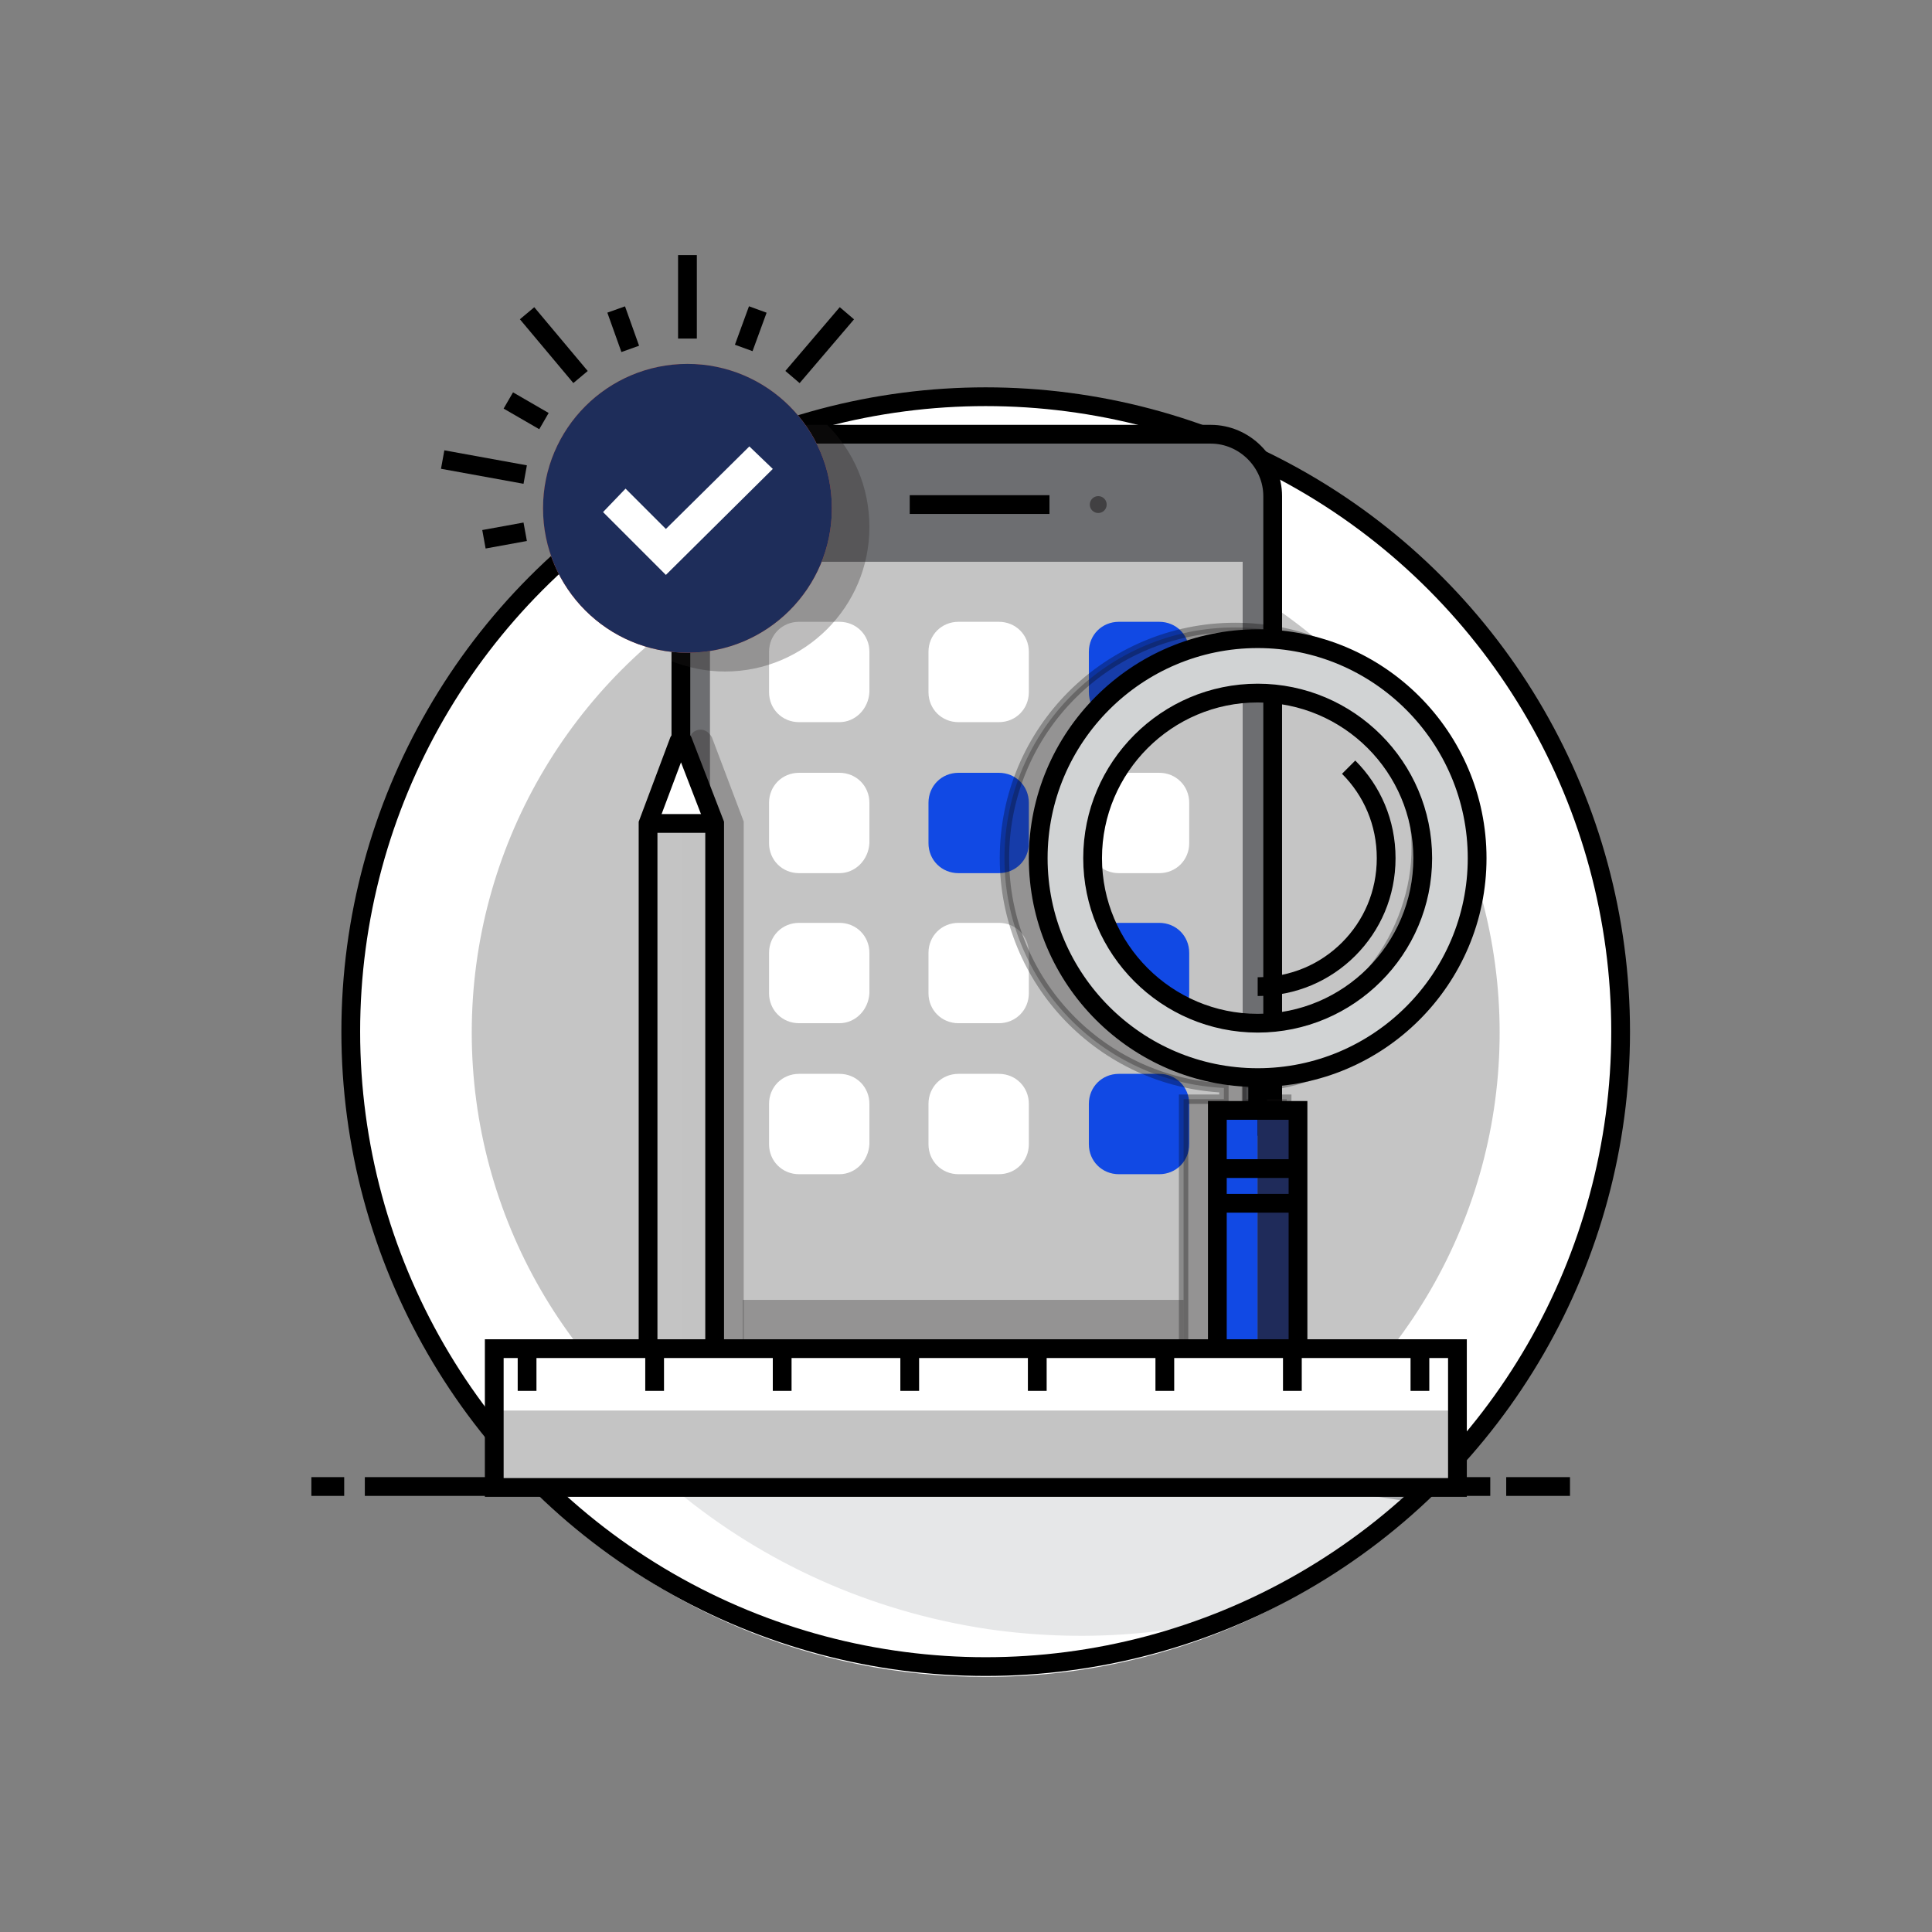 <?xml version="1.0" encoding="utf-8"?>
<!-- Generator: Adobe Illustrator 23.0.1, SVG Export Plug-In . SVG Version: 6.00 Build 0)  -->
<svg version="1.1" id="art" xmlns="http://www.w3.org/2000/svg" xmlns:xlink="http://www.w3.org/1999/xlink" x="0px" y="0px"
	 viewBox="0 0 206 206" style="enable-background:new 0 0 206 206;" xml:space="preserve">
<rect x="0" y="0" width="206" height="206" fill="#808080" stroke="none"/>
<style type="text/css">
	.st0{fill:#FFFFFF;}
	.st1{fill:#C5C5C5;}
	.st2{fill:#E6E7E8;}
	.st3{fill:#A7A9AC;}
	.st4{fill:none;stroke:#000000;stroke-width:2;stroke-miterlimit:10;}
	.st5{fill:#6D6E71;stroke:#000000;stroke-miterlimit:10;}
	.st6{fill:#C4C4C4;}
	.st7{fill:#1149E4;}
	.st8{fill:#414042;}
	.st9{opacity:0.3;fill:#231F20;stroke:#000000;stroke-miterlimit:10;}
	.st10{fill:#D1D3D4;stroke:#000000;stroke-miterlimit:10;}
	.st11{fill:#1F2B5A;}
	.st12{opacity:0.3;fill:#231F20;}
	.st13{fill:#E7643E;}
	.st14{fill:#1E305A;}
	.st15{fill:#1E2D5A;}
	.st16{stroke:#000000;stroke-width:2;stroke-miterlimit:10;}
	.st17{fill:#FFFFFF;stroke:#000000;stroke-miterlimit:10;}
	.st18{fill:#C3C3C3;}
</style>
<g>
	<circle id="XMLID_122_" class="st0" cx="105.1" cy="110.1" r="67.7"/>
	<circle id="XMLID_111_" class="st1" cx="105.1" cy="110.1" r="54.8"/>
	<path id="XMLID_121_" class="st2" d="M153.2,157.8c-12.3,12.4-29.3,20-48.1,20c-18.7,0-35.6-7.6-47.9-19.8L153.2,157.8z"/>
	<g id="XMLID_118_">
		<path id="XMLID_120_" class="st3" d="M151.6,160.3c0.5-0.5,1.1-1,1.6-1.5l-11.6,0L151.6,160.3z"/>
		<path id="XMLID_119_" class="st0" d="M105.3,173.7c-12.6-1.9-23.9-7.1-33.1-14.7l-15,0c12.3,12.3,29.2,19.8,47.9,19.8
			c11.6,0,22.6-2.9,32.1-8.1C127.3,174.2,116.4,175.3,105.3,173.7z"/>
	</g>
	<circle id="XMLID_117_" class="st4" cx="105.1" cy="110" r="67.7"/>
	<line id="XMLID_67_" class="st4" x1="36.7" y1="158.5" x2="33.2" y2="158.5"/>
	<line id="XMLID_65_" class="st4" x1="167.4" y1="158.5" x2="160.6" y2="158.5"/>
	<path id="XMLID_1415_" class="st5" d="M129.9,156.1H78.5c-3.2,0-5.9-2.6-5.9-5.9V52.2c0-3.2,2.6-5.9,5.9-5.9h51.3
		c3.2,0,5.9,2.6,5.9,5.9v98.1C135.7,153.5,133.1,156.1,129.9,156.1z"/>
	<path id="XMLID_1414_" class="st4" d="M129.1,156.1H79.2c-3.6,0-6.6-3-6.6-6.6V52.9c0-3.6,3-6.6,6.6-6.6h49.9c3.6,0,6.6,3,6.6,6.6
		v96.6C135.7,153.2,132.8,156.1,129.1,156.1z"/>
	<line id="XMLID_1413_" class="st4" x1="97" y1="53.8" x2="111.9" y2="53.8"/>
	<rect id="XMLID_1412_" x="75.7" y="59.9" class="st6" width="56.8" height="83.2"/>
	<path id="XMLID_1411_" class="st0" d="M89.5,77h-4.3c-1.8,0-3.2-1.4-3.2-3.2v-4.3c0-1.8,1.4-3.2,3.2-3.2h4.3c1.8,0,3.2,1.4,3.2,3.2
		v4.3C92.6,75.6,91.2,77,89.5,77z"/>
	<path id="XMLID_1410_" class="st0" d="M106.5,77h-4.3c-1.8,0-3.2-1.4-3.2-3.2v-4.3c0-1.8,1.4-3.2,3.2-3.2h4.3
		c1.8,0,3.2,1.4,3.2,3.2v4.3C109.7,75.6,108.3,77,106.5,77z"/>
	<path id="XMLID_1409_" class="st7" d="M123.6,77h-4.3c-1.8,0-3.2-1.4-3.2-3.2v-4.3c0-1.8,1.4-3.2,3.2-3.2h4.3
		c1.8,0,3.2,1.4,3.2,3.2v4.3C126.8,75.6,125.4,77,123.6,77z"/>
	<path id="XMLID_1408_" class="st0" d="M89.5,93.1h-4.3c-1.8,0-3.2-1.4-3.2-3.2v-4.3c0-1.8,1.4-3.2,3.2-3.2h4.3
		c1.8,0,3.2,1.4,3.2,3.2v4.3C92.6,91.7,91.2,93.1,89.5,93.1z"/>
	<path id="XMLID_1407_" class="st7" d="M106.5,93.1h-4.3c-1.8,0-3.2-1.4-3.2-3.2v-4.3c0-1.8,1.4-3.2,3.2-3.2h4.3
		c1.8,0,3.2,1.4,3.2,3.2v4.3C109.7,91.7,108.3,93.1,106.5,93.1z"/>
	<path id="XMLID_1406_" class="st0" d="M123.6,93.1h-4.3c-1.8,0-3.2-1.4-3.2-3.2v-4.3c0-1.8,1.4-3.2,3.2-3.2h4.3
		c1.8,0,3.2,1.4,3.2,3.2v4.3C126.8,91.7,125.4,93.1,123.6,93.1z"/>
	<path id="XMLID_1405_" class="st0" d="M89.5,109.1h-4.3c-1.8,0-3.2-1.4-3.2-3.2v-4.3c0-1.8,1.4-3.2,3.2-3.2h4.3
		c1.8,0,3.2,1.4,3.2,3.2v4.3C92.6,107.7,91.2,109.1,89.5,109.1z"/>
	<path id="XMLID_1404_" class="st0" d="M106.5,109.1h-4.3c-1.8,0-3.2-1.4-3.2-3.2v-4.3c0-1.8,1.4-3.2,3.2-3.2h4.3
		c1.8,0,3.2,1.4,3.2,3.2v4.3C109.7,107.7,108.3,109.1,106.5,109.1z"/>
	<path id="XMLID_1403_" class="st7" d="M123.6,109.1h-4.3c-1.8,0-3.2-1.4-3.2-3.2v-4.3c0-1.8,1.4-3.2,3.2-3.2h4.3
		c1.8,0,3.2,1.4,3.2,3.2v4.3C126.8,107.7,125.4,109.1,123.6,109.1z"/>
	<path id="XMLID_1402_" class="st0" d="M89.5,125.2h-4.3c-1.8,0-3.2-1.4-3.2-3.2v-4.3c0-1.8,1.4-3.2,3.2-3.2h4.3
		c1.8,0,3.2,1.4,3.2,3.2v4.3C92.6,123.8,91.2,125.2,89.5,125.2z"/>
	<path id="XMLID_1401_" class="st0" d="M106.5,125.2h-4.3c-1.8,0-3.2-1.4-3.2-3.2v-4.3c0-1.8,1.4-3.2,3.2-3.2h4.3
		c1.8,0,3.2,1.4,3.2,3.2v4.3C109.7,123.8,108.3,125.2,106.5,125.2z"/>
	<path id="XMLID_1400_" class="st7" d="M123.6,125.2h-4.3c-1.8,0-3.2-1.4-3.2-3.2v-4.3c0-1.8,1.4-3.2,3.2-3.2h4.3
		c1.8,0,3.2,1.4,3.2,3.2v4.3C126.8,123.8,125.4,125.2,123.6,125.2z"/>
	<path id="XMLID_1399_" class="st8" d="M118,53.8c0,0.5-0.4,0.9-0.9,0.9c-0.5,0-0.9-0.4-0.9-0.9c0-0.5,0.4-0.9,0.9-0.9
		C117.6,52.9,118,53.3,118,53.8z"/>
	<g id="XMLID_1370_">
		<path id="XMLID_1384_" class="st9" d="M156.3,91.5c0-13.6-11-24.6-24.6-24.6c-13.6,0-24.6,11-24.6,24.6
			c0,13.2,10.4,23.9,23.4,24.5v1.2h-4.3v35.2c0,3,2.5,5.5,5.5,5.5c3,0,5.5-2.5,5.5-5.5v-35.2h-4.3V116
			C145.9,115.4,156.3,104.7,156.3,91.5z M135.2,109.1c-12.4-0.2-19.9-8.5-19.9-17.6c0-9,10.3-17.6,19.3-17.6c9,0,16.4,7.4,16.4,16.4
			C151.1,99.4,144.3,109.2,135.2,109.1z"/>
		<line id="XMLID_1383_" class="st4" x1="134.1" y1="112.1" x2="134.1" y2="121.1"/>
		<path id="XMLID_1380_" class="st10" d="M134.1,68.1c-12.9,0-23.4,10.5-23.4,23.4c0,12.9,10.5,23.4,23.4,23.4
			c12.9,0,23.4-10.5,23.4-23.4C157.5,78.6,147,68.1,134.1,68.1z M134.1,109.1c-9.7,0-17.6-7.9-17.6-17.6c0-9.7,7.9-17.6,17.6-17.6
			c9.7,0,17.6,7.9,17.6,17.6C151.7,101.2,143.8,109.1,134.1,109.1z"/>
		<path id="XMLID_1377_" class="st4" d="M134.1,68.1c-12.9,0-23.4,10.5-23.4,23.4c0,12.9,10.5,23.4,23.4,23.4
			c12.9,0,23.4-10.5,23.4-23.4C157.5,78.6,147,68.1,134.1,68.1z M134.1,109.1c-9.7,0-17.6-7.9-17.6-17.6c0-9.7,7.9-17.6,17.6-17.6
			c9.7,0,17.6,7.9,17.6,17.6C151.7,101.2,143.8,109.1,134.1,109.1z"/>
		<path id="XMLID_1376_" class="st7" d="M129.8,118.4l0,34c0,2.4,1.9,4.3,4.3,4.3v-38.3L129.8,118.4z"/>
		<path id="XMLID_1375_" class="st11" d="M134.1,118.4v38.3c2.4,0,4.3-1.9,4.3-4.3v-34L134.1,118.4z"/>
		<path id="XMLID_1374_" class="st4" d="M134.1,118.4l-4.3,0l0,34c0,2.4,1.9,4.3,4.3,4.3c2.4,0,4.3-1.9,4.3-4.3v-34L134.1,118.4z"/>
		<line id="XMLID_1373_" class="st4" x1="129.6" y1="124.6" x2="138.6" y2="124.6"/>
		<line id="XMLID_1372_" class="st4" x1="129.6" y1="128.3" x2="138.6" y2="128.3"/>
		<path id="XMLID_1371_" class="st4" d="M143.8,81.8c2.5,2.5,4,5.9,4,9.7c0,3.8-1.5,7.2-4,9.7s-5.9,4-9.7,4"/>
	</g>
	<path id="XMLID_17_" class="st12" d="M71.6,52.9v17.6c1.8,0.7,3.7,1.1,5.7,1.1c8.5,0,15.4-6.9,15.4-15.4c0-4.3-1.7-8.1-4.5-10.9h-9
		C75,45.4,71.6,48.8,71.6,52.9z"/>
	<circle id="XMLID_1355_" class="st13" cx="73.3" cy="54.2" r="15.4"/>
	<circle id="XMLID_13_" class="st14" cx="73.3" cy="54.2" r="11.2"/>
	<circle id="XMLID_1354_" class="st15" cx="73.3" cy="54.2" r="15.4"/>
	<g id="XMLID_1353_">
		<polygon id="XMLID_11_" class="st0" points="71,61.3 64.3,54.6 66.7,52.1 71,56.4 79.9,47.6 82.4,50 		"/>
	</g>
	<rect id="XMLID_1352_" x="79.2" y="138.6" class="st12" width="47" height="9.9"/>
	<line id="XMLID_68_" class="st4" x1="38.9" y1="158.5" x2="158.9" y2="158.5"/>
	<line id="XMLID_8_" class="st4" x1="73.3" y1="27.2" x2="73.3" y2="36.1"/>
	<line id="XMLID_12_" class="st4" x1="80.8" y1="33" x2="79.3" y2="37.1"/>
	<line id="XMLID_14_" class="st4" x1="90.3" y1="33.4" x2="84.5" y2="40.2"/>
	<line id="XMLID_28_" class="st16" x1="51.6" y1="57.5" x2="56" y2="56.7"/>
	<line id="XMLID_30_" class="st16" x1="47.2" y1="49" x2="56" y2="50.6"/>
	<line id="XMLID_31_" class="st4" x1="54.2" y1="42.7" x2="58" y2="44.9"/>
	<line id="XMLID_32_" class="st4" x1="56.2" y1="33.4" x2="61.9" y2="40.2"/>
	<line id="XMLID_33_" class="st4" x1="65.7" y1="33" x2="67.2" y2="37.2"/>
	<path id="XMLID_18_" class="st12" d="M74.7,77.8C74.7,77.8,74.7,77.8,74.7,77.8c-0.5,0-1,0.3-1.1,0.8l-1.9,5v66
		c0,2.3,1,4.4,2.7,5.8h4.9V87.6l-3.4-9C75.6,78.1,75.2,77.8,74.7,77.8z"/>
	<g id="XMLID_2198_">
		<path id="XMLID_2205_" class="st17" d="M76.2,87.8v66.5h-7.1V87.8l3.3-8.8c0.1-0.2,0.3-0.2,0.4,0L76.2,87.8z"/>
		
			<rect id="XMLID_2204_" x="39.4" y="117.5" transform="matrix(6.123234e-17 -1 1 6.123234e-17 -48.393 193.701)" class="st18" width="66.5" height="7.1"/>
		
			<rect id="XMLID_2203_" x="37.6" y="119.3" transform="matrix(6.123234e-17 -1 1 6.123234e-17 -50.161 191.933)" class="st6" width="66.5" height="3.5"/>
		
			<rect id="XMLID_2202_" x="68.5" y="146.5" transform="matrix(6.123234e-17 -1 1 6.123234e-17 -77.551 222.859)" class="st17" width="8.3" height="7.5"/>
		<path id="XMLID_2201_" class="st4" d="M76.2,87.8v66.5h-7.1V87.8l3.3-8.8c0.1-0.2,0.3-0.2,0.4,0L76.2,87.8z"/>
		<line id="XMLID_2200_" class="st4" x1="69.1" y1="146.1" x2="75.3" y2="146.1"/>
		<line id="XMLID_2199_" class="st4" x1="69.6" y1="87.8" x2="75.7" y2="87.8"/>
	</g>
	<rect id="XMLID_1351_" x="52.7" y="143.8" class="st6" width="102.7" height="14.8"/>
	<rect id="XMLID_1350_" x="52.7" y="143.8" class="st0" width="102.7" height="6.6"/>
	<line id="XMLID_1349_" class="st4" x1="69.8" y1="143.8" x2="69.8" y2="148.3"/>
	<line id="XMLID_1348_" class="st4" x1="56.2" y1="143.8" x2="56.2" y2="148.3"/>
	<line id="XMLID_1301_" class="st4" x1="83.4" y1="143.8" x2="83.4" y2="148.3"/>
	<line id="XMLID_1300_" class="st4" x1="97" y1="143.8" x2="97" y2="148.3"/>
	<line id="XMLID_1299_" class="st4" x1="110.6" y1="143.8" x2="110.6" y2="148.3"/>
	<line id="XMLID_1298_" class="st4" x1="137.8" y1="143.8" x2="137.8" y2="148.3"/>
	<line id="XMLID_1297_" class="st4" x1="124.2" y1="143.8" x2="124.2" y2="148.3"/>
	<line id="XMLID_1296_" class="st4" x1="151.4" y1="143.8" x2="151.4" y2="148.3"/>
	<rect id="XMLID_1295_" x="52.7" y="143.8" class="st4" width="102.7" height="14.8"/>
</g>
</svg>
